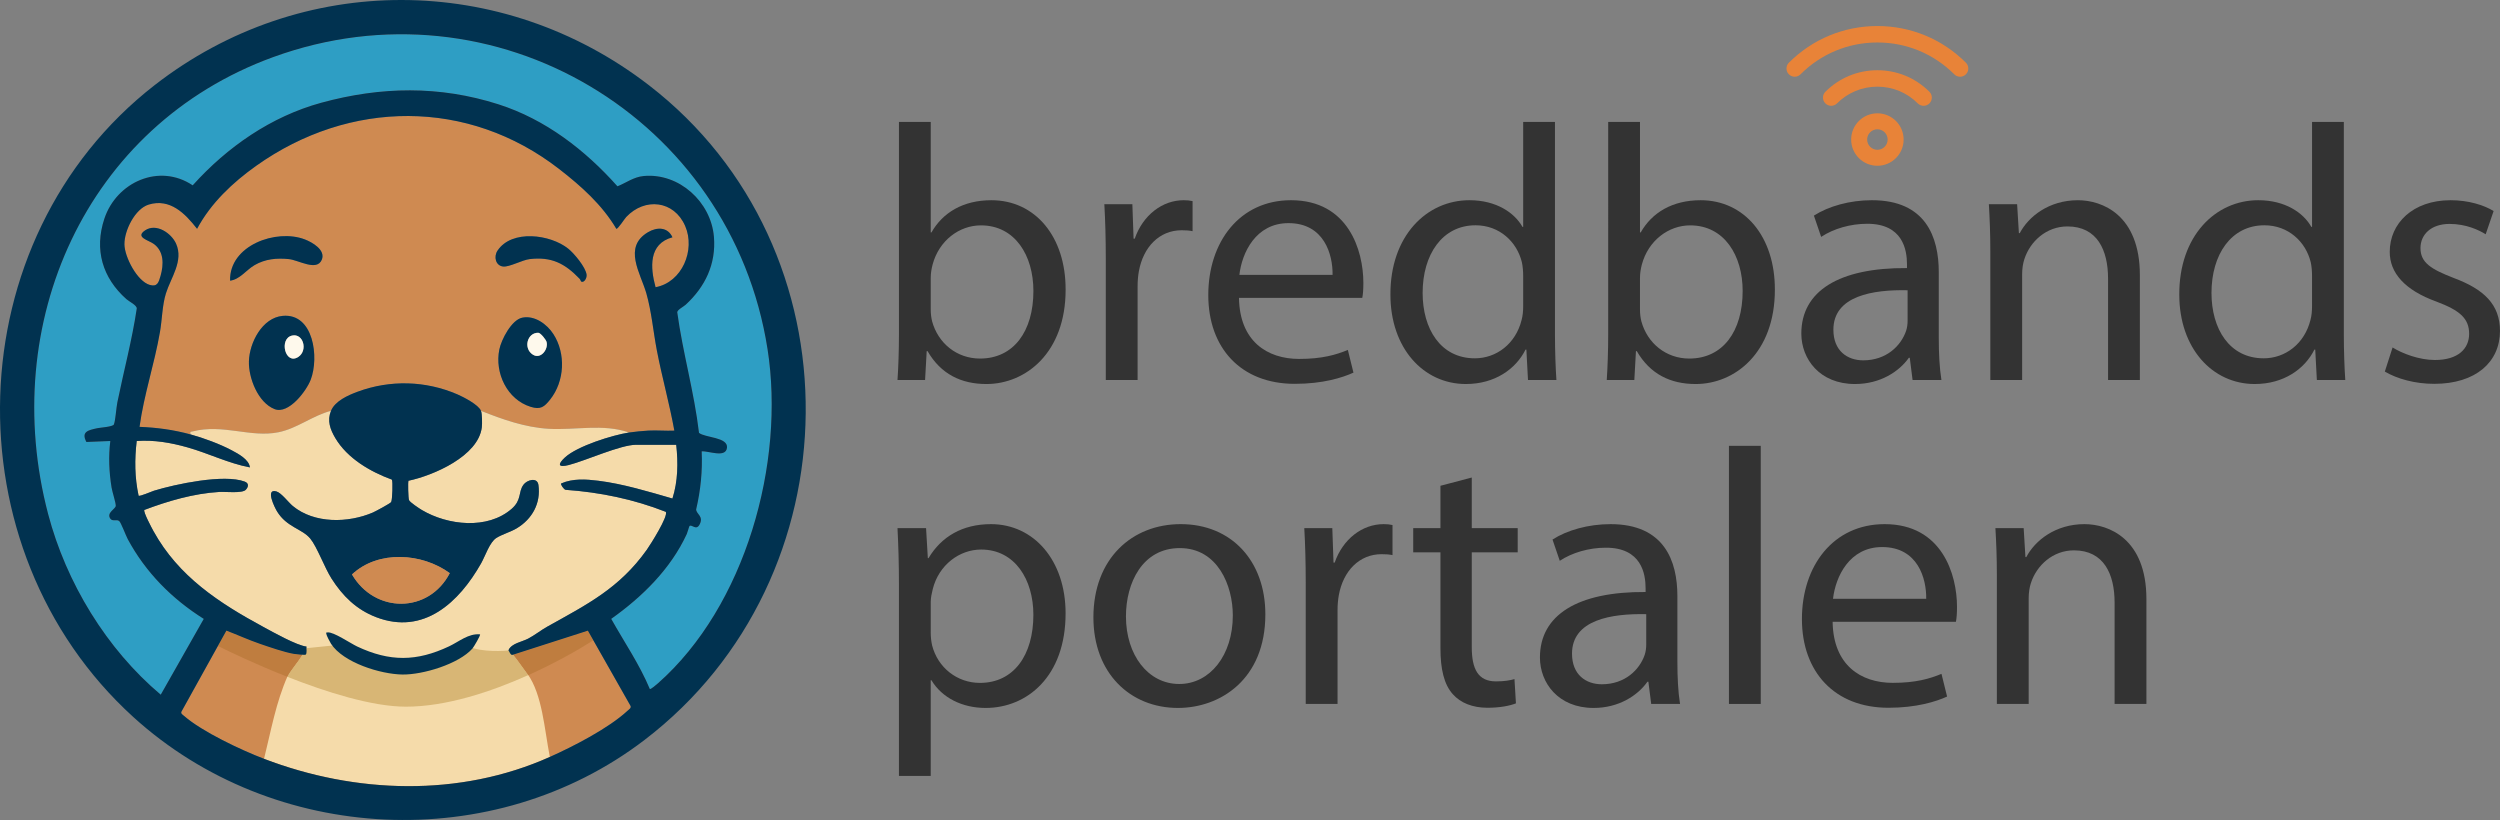 <?xml version="1.0" encoding="UTF-8"?>
<svg xmlns="http://www.w3.org/2000/svg" id="Layer_1" viewBox="0 0 1520.889 498.839">
  <rect x="0" y="0" width="1520.889" height="498.839" fill="#808080" stroke="none"/>
  <path d="M186.455,393.356c2.836.342,9.094-.362,12.368-.541,1.07-.058,2.151.127,2.551-1.18,7.498,11.541,30.212,18.525,43.418,18.716,12.39.18,34.254-6.343,42.652-15.848,2.597.075,5.143.997,7.724,1.169,2.911.194,12.381-.664,14.08-.022.474.179,1.256,3.035,2.452,2.767l45.933-14.756,25.991,45.827c.487,1.241-.969,2.082-1.811,2.861-11.582,10.711-32.847,21.656-47.318,28.131-.381,1.365-46.88,25.188-83.615,24.368-36.083-.806-84.38-18.573-90.247-23.22-13.867-5.307-37.713-16.489-48.721-26.153-.772-.678-2.056-1.303-1.548-2.534l27.365-49.307c6.787,2.613,13.418,5.638,20.312,8.011,5.84,2.011,14.92,5.164,20.81,6.157.971.164,6.669.768,7.065.477,1.015-.744.387-3.708.537-4.923Z" style="fill:#cf8a51;"></path>
  <path d="M115.877,264.271c-10.2-2.786-20.405-4.187-30.988-4.588,2.657-19.557,9.096-38.361,12.445-57.841,1.318-7.667,1.35-16.119,3.605-23.36,2.991-9.603,10.852-19.747,6.178-30.235-2.862-6.421-12.02-12.617-18.754-8.155-6.495,4.305,2.175,6.021,5.323,8.388,6.13,4.609,5.948,12.447,4.001,19.293-1.144,4.022-1.95,6.866-6.507,5.582-7.776-2.191-15.392-17.08-15.487-24.716-.103-8.299,6.396-21.648,14.809-24.194,12.978-3.926,22.149,5.472,29.383,14.755,8.439-15.698,21.583-28.1,35.975-38.332,56.759-40.352,128.847-41.083,184.312,1.962,13.349,10.36,26.095,21.697,34.781,36.37.949.236,4.916-6.027,6.005-7.184,11.296-11.996,29.089-10.133,35.868,5.472,6.353,14.625-1.871,34.263-18.017,37.239-3.241-11.933-4.354-26.394,10.278-30.37-2.835-6.283-9.347-6.373-14.87-3.1-15.357,9.102-4.553,24.898-1.043,37.092,3.21,11.152,4.214,23.38,6.434,34.875,3.154,16.337,7.676,32.371,10.627,48.748-5.236.238-10.569-.299-15.802-.02-3.201.171-8.611.687-11.739,1.171-15.832-5.524-32.725-1.287-49.084-2.271-14.202-.854-27.969-5.703-41.003-10.925-1.427-3.682-10.705-8.44-14.364-10.021-19.315-8.345-40.958-8.909-60.673-1.609-5.733,2.123-13.745,5.612-16.198,11.63-11.117,2.868-20.603,10.767-31.991,13.051-17.081,3.425-33.61-5.238-52.187-.519-1.478.376-1.507-.221-1.319,1.812ZM139.98,170.754c6.045-.802,9.741-6.488,14.905-9.475,6.495-3.756,13.442-4.394,20.884-3.649,5.889.589,17.018,7.655,20.003.359,2.416-5.905-5.741-10.58-10.316-12.339-17.31-6.658-46.057,3.584-45.477,25.105ZM353.504,171.251c1.797,1.05,3.626-2.088,3.353-4.17-.601-4.58-7.568-12.919-11.185-15.819-10.836-8.687-34.307-11.829-42.984,1.174-2.534,3.798-1.135,9.256,3.453,9.708,3.791.373,11.592-3.998,16.079-4.522,13.439-1.569,21.467,2.724,30.382,11.977.451.468.805,1.595.901,1.651ZM171.991,192.157c-12.467,1.123-20.227,16.261-20.561,27.628-.298,10.123,5.557,25.249,15.674,29.122,8.49,3.25,19.261-10.977,21.923-17.922,5.181-13.516,1.806-40.525-17.036-38.829ZM317.699,193.261c-6.534,1.353-12.703,13.316-13.931,19.346-2.902,14.256,4.685,30.427,19.096,34.896,5.991,1.858,8.236.085,11.871-4.508,8.772-11.083,9.59-27.826,1.945-39.714-3.898-6.061-11.441-11.582-18.981-10.021Z" style="fill:#cf8a51;"></path>
  <path d="M363.965,292.465c14.939,1.853,30.697,6.641,45.12,10.82,3.366-10.592,3.506-21.736,2.301-32.703h-24.387c-9.537,0-30.51,9.619-41.032,12.329-6.523,1.68-6.813-.411-2.297-4.591,7.501-6.944,28.883-13.625,39.026-15.196-15.832-5.524-32.725-1.287-49.084-2.271-14.202-.854-27.969-5.703-41.003-10.925.734,1.893.765,7.827.512,9.978-2.061,17.547-29.447,29.348-44.614,32.558-.398.623-.16,10.764.34,11.833.628,1.341,6.225,5.036,7.8,5.97,15.752,9.338,39.91,12.072,54.593-.69,6.284-5.462,3.911-10.078,7.173-14.63,2.143-2.991,8.456-4.853,9.147.046,1.573,11.152-3.797,20.742-13.136,26.372-3.8,2.29-8.954,3.689-12.457,5.903-4.094,2.588-6.758,10.987-9.259,15.412-13.329,23.584-34.84,43.976-63.941,32.754-11.976-4.618-20.267-12.809-27.056-23.435-4.214-6.595-8.862-19.409-12.948-24.345-4.988-6.024-14.274-6.84-20.205-16.516-1.433-2.338-7.317-14.111-.451-12.19,3.105.869,7.305,6.645,10.047,8.906,13.105,10.81,33.653,10.388,48.674,3.951,1.538-.659,10.662-5.575,11.135-6.363.745-1.24,1.121-12.647.446-13.659-13.147-4.819-27.099-12.916-34.406-25.265-3.111-5.257-5.08-10.576-2.628-16.592-11.117,2.868-20.603,10.767-31.991,13.051-17.081,3.425-33.611-5.238-52.187-.519-1.478.376-1.507-.221-1.319,1.812,7.887,2.154,17.844,5.824,25.057,9.657,4.001,2.126,10.606,5.62,11.09,10.42-13.067-2.469-25.198-8.588-38.004-12.196-10.211-2.877-20.155-4.592-30.852-3.867-1.34,11.255-1.243,22.182,1.152,33.281.649.621,7.773-2.55,9.314-3.022,13.091-4.013,42.654-10.309,55.221-5.571,2.632.992,2.398,3.104.693,4.969-2.144,2.345-12.467,1.109-16.165,1.333-15.566.942-31.121,5.487-45.572,10.947-.787,1.108,4.586,11.142,5.589,12.955,15.213,27.52,39.853,43.633,66.847,58.232,5.905,3.194,20.178,11.222,26.207,11.949.023.003.05.004.073.007-2.99,7.097-8.283,12.165-11.501,17.82-7.156,16.069-10.179,33.464-14.393,50.445,55.628,21.288,118.903,23.445,173.862-1.147-3.308-16.932-4.539-37.85-13.543-50.439-9.004-12.589-7.476-9.942-11.03-14.654-.097-.129-.218-.256-.328-.384,2.249-3.773,7.971-4.525,11.73-6.498,4.002-2.101,7.751-5.126,11.638-7.296,24.26-13.541,43.831-23.299,60.53-46.763,2.116-2.974,13.293-20.614,11.531-23.077-19.474-7.666-40.016-11.914-60.923-13.386-1.035-.171-3.186-3.221-2.717-3.868,7.168-3.133,15-2.591,22.581-1.651Z" style="fill:#f5dbaa;"></path>
  <path d="M321.392,410.717c-.15-.222-.285-.459-.44-.676-8.813-12.323-7.539-10.052-10.814-14.369-2.848.278-16.946,1.407-25.286-2.504-7.513-6.043-14.046,11.789-33.155,11.529-19.109-.26-47.527-12.178-47.527-12.178l-18.122,1.852c-3.048,6.565-7.961,11.433-11.022,16.81-.082.184-.157.371-.237.555,23.463,9.246,51.486,18.179,72.197,18.179,24.25,0,51.476-8.913,74.407-19.2Z" style="fill:#d8b675;"></path>
  <path d="M174.789,411.738c.081-.185.155-.371.237-.555,2.42-4.252,6.012-8.173,8.916-12.873-1.869-.114-4.463-.402-5.09-.508-5.89-.994-14.97-4.146-20.81-6.157-6.894-2.373-13.525-5.398-20.312-8.011l-5.183,9.34c6.359,3.162,22.716,11.07,42.242,18.765Z" style="fill:#bf7d3f;"></path>
  <path d="M357.634,383.662l-45.454,14.602c1.333,1.625,2.486,2.988,8.772,11.778.155.217.29.454.44.676,16.188-7.262,30.226-15.204,39.571-21.185l-3.329-5.87Z" style="fill:#bf7d3f;"></path>
  <path d="M201.374,391.635c-.674-1.038-2.725-4.997-2.874-6.027-.165-1.137.078-.772.872-.874,3.454-.443,13.957,6.7,17.864,8.541,19.869,9.363,36.215,9.259,55.986-.083,6.059-2.863,11.756-7.93,18.81-7.291.498.438-3.878,7.799-4.588,8.603-8.398,9.505-30.262,16.027-42.652,15.848-13.206-.192-35.92-7.176-43.418-18.716Z" style="fill:#013250;"></path>
  <path d="M139.98,170.754c-.58-21.521,28.167-31.763,45.477-25.105,4.575,1.76,12.732,6.434,10.316,12.339-2.985,7.296-14.114.231-20.003-.359-7.443-.745-14.39-.107-20.884,3.649-5.165,2.987-8.861,8.672-14.905,9.475Z" style="fill:#013250;"></path>
  <path d="M353.504,171.251c-.096-.056-.45-1.183-.901-1.651-8.915-9.253-16.943-13.547-30.382-11.977-4.487.524-12.288,4.895-16.079,4.522-4.588-.452-5.987-5.91-3.453-9.708,8.677-13.004,32.148-9.861,42.984-1.174,3.617,2.9,10.584,11.238,11.185,15.819.273,2.082-1.556,5.221-3.353,4.17Z" style="fill:#013250;"></path>
  <path d="M292.608,249.928c.734,1.893.765,7.827.512,9.978-2.061,17.547-29.447,29.348-44.614,32.558-.398.623-.16,10.764.34,11.833.628,1.341,6.225,5.036,7.8,5.97,15.752,9.338,39.909,12.072,54.593-.69,6.284-5.462,3.911-10.077,7.173-14.63,2.143-2.991,8.456-4.853,9.147.046,1.573,11.152-3.797,20.742-13.136,26.372-3.8,2.29-8.954,3.689-12.457,5.903-4.094,2.588-6.758,10.987-9.259,15.412-13.329,23.584-34.84,43.976-63.941,32.754-11.976-4.618-20.267-12.809-27.056-23.435-4.214-6.596-8.862-19.409-12.948-24.345-4.988-6.024-14.274-6.84-20.205-16.516-1.433-2.338-7.317-14.111-.451-12.19,3.105.869,7.305,6.645,10.047,8.906,13.105,10.81,33.653,10.387,48.674,3.951,1.538-.659,10.662-5.575,11.135-6.363.745-1.24,1.121-12.647.446-13.659-13.147-4.819-27.099-12.916-34.406-25.265-3.111-5.257-5.08-10.576-2.628-16.592s10.465-9.507,16.198-11.63c19.715-7.3,41.358-6.736,60.673,1.609,3.659,1.581,12.937,6.339,14.364,10.021ZM273.625,348.67c-16.947-12.348-43.593-14.128-59.489.792,13.904,23.891,46.701,23.86,59.489-.792Z" style="fill:#013250;"></path>
  <path id="nose" d="M273.625,348.67c-12.788,24.652-45.585,24.682-59.489.792,15.895-14.92,42.541-13.14,59.489-.792Z" style="fill:#cf8a51;"></path>
  <path d="M317.699,193.261c7.54-1.561,15.083,3.96,18.981,10.021,7.645,11.888,6.827,28.631-1.945,39.714-3.635,4.593-5.88,6.365-11.871,4.508-14.41-4.469-21.998-20.64-19.096-34.896,1.228-6.03,7.397-17.994,13.931-19.346ZM327.449,202.438c-6.768-.081-9.248,9.542-3.255,13.325,4.755,3.001,9.477-3.244,8.322-7.725-.371-1.441-3.69-5.583-5.067-5.6Z" style="fill:#013250;"></path>
  <path d="M327.449,202.438c1.377.016,4.696,4.159,5.067,5.6,1.155,4.481-3.567,10.726-8.322,7.725-5.993-3.782-3.513-13.405,3.255-13.325Z" style="fill:#fef9ec;"></path>
  <path d="M171.991,192.157c18.842-1.697,22.217,25.313,17.036,38.829-2.662,6.944-13.433,21.172-21.923,17.922-10.117-3.873-15.972-18.999-15.674-29.122.335-11.367,8.094-26.505,20.561-27.628ZM177.689,204.143c-8.16,1.808-4.21,18.259,3.792,12.984,5.948-3.92,3.036-14.498-3.792-12.984Z" style="fill:#013250;"></path>
  <path d="M177.689,204.143c6.829-1.513,9.74,9.064,3.792,12.984-8.002,5.274-11.953-11.176-3.792-12.984Z" style="fill:#fef9ec;"></path>
  <path d="M395.327,419.172c-6.297-15.05-15.544-28.523-23.484-42.681,18.902-13.415,36.102-30.31,45.958-51.589.425-.917,1.461-4.774,1.673-4.925,1.54-1.1,4.09,3.088,6.181-.991,2.542-4.957-2.026-6.157-2.146-9.072,2.713-11.596,3.926-23.394,3.367-35.318,4.132-.396,14.581,4.213,15.389-2.163.832-6.56-13.466-6.091-17.019-9.112-2.904-24.741-9.887-48.723-13.241-73.392.083-1.488,3.876-3.387,5.125-4.536,11.872-10.932,18.567-24.748,17.198-41.305-1.756-21.237-21.151-39.008-42.73-37.004-6.131.569-10.472,4.056-15.969,6.251-19.709-22.128-43.846-40.746-72.394-49.874-35.85-11.463-71.572-10.858-107.723-.973-30.578,8.361-57.287,26.922-78.282,50.266-20.283-13.607-46.285-2.074-53.731,20.262-6.284,18.849-1.157,36.029,13.353,48.934,1.708,1.519,6.346,3.683,6.351,5.695-2.87,19.261-7.93,38.069-11.807,57.108-.742,3.643-1.072,10.494-2.086,13.405-.525,1.508-8.335,1.934-10.259,2.364-5.108,1.141-9.916,1.988-6.484,8.363l14.539-.597c-1.17,9.459-.752,18.831.752,28.218.458,2.86,2.573,9.121,2.564,11.204-.008,1.897-5.912,4.206-3.273,7.866,1.344,1.864,3.854.091,5.413,1.47,1.091.965,4.015,8.817,5.145,10.92,10.882,20.259,26.845,36.334,46.251,48.542l-26.167,46.111c-32.981-27.772-57.541-68.184-68.513-109.913C-1.108,197.143,51.835,76.451,166.075,34.776c134.844-49.191,278.897,36.956,300.874,177.669,10.805,69.179-13.39,156.234-66.737,203.301-.646.57-4.394,3.799-4.884,3.426Z" style="fill:#2e9ec4;"></path>
  <path d="M81.076,436.183C-31.468,333.845-26.587,145.587,94.122,51.76c89.156-69.301,211.349-68.728,300.563.011,129.123,99.487,126.326,299.832-2.547,398.359-91.824,70.203-225.754,63.626-311.062-13.946ZM395.327,419.172c.491.374,4.239-2.856,4.884-3.426,53.348-47.066,77.542-134.122,66.737-203.301C444.971,71.732,300.919-14.415,166.075,34.776,51.835,76.451-1.108,197.143,29.278,312.705c10.972,41.729,35.532,82.141,68.513,109.913l26.167-46.111c-19.406-12.208-35.368-28.283-46.251-48.542-1.129-2.103-4.053-9.955-5.145-10.92-1.559-1.379-4.069.395-5.413-1.47-2.639-3.66,3.265-5.968,3.273-7.866.009-2.083-2.106-8.345-2.564-11.204-1.504-9.386-1.923-18.759-.752-28.218l-14.539.597c-3.433-6.375,1.375-7.222,6.484-8.363,1.924-.43,9.734-.855,10.259-2.364,1.014-2.911,1.344-9.762,2.086-13.405,3.877-19.039,8.938-37.847,11.807-57.108-.004-2.012-4.644-4.176-6.351-5.695-14.509-12.905-19.636-30.085-13.353-48.934,7.446-22.336,33.447-33.869,53.731-20.262,20.994-23.344,47.704-41.905,78.282-50.266,36.151-9.885,71.873-10.49,107.723.973,28.548,9.128,52.685,27.746,72.394,49.874,5.497-2.195,9.838-5.682,15.969-6.251,21.578-2.004,40.974,15.767,42.73,37.004,1.369,16.557-5.326,30.373-17.198,41.305-1.248,1.149-5.042,3.048-5.125,4.536,3.354,24.669,10.337,48.651,13.241,73.392,3.553,3.021,17.851,2.551,17.019,9.112-.808,6.375-11.257,1.767-15.389,2.163.559,11.924-.654,23.722-3.367,35.318.119,2.915,4.687,4.115,2.146,9.072-2.092,4.079-4.641-.109-6.181.991-.212.151-1.248,4.008-1.673,4.925-9.856,21.279-27.056,38.174-45.958,51.589,7.94,14.158,17.187,27.632,23.484,42.681ZM382.695,263.124c3.128-.484,8.538-1,11.739-1.171,5.232-.279,10.565.259,15.802.02-2.951-16.377-7.473-32.411-10.627-48.748-2.219-11.494-3.224-23.723-6.434-34.875-3.51-12.194-14.313-27.991,1.043-37.092,5.523-3.273,12.035-3.183,14.87,3.1-14.632,3.976-13.519,18.437-10.278,30.37,16.147-2.975,24.37-22.613,18.017-37.239-6.779-15.605-24.571-17.468-35.868-5.472-1.089,1.157-5.056,7.42-6.005,7.184-8.685-14.674-21.432-26.011-34.781-36.37-55.465-43.045-127.553-42.314-184.312-1.962-14.392,10.232-27.536,22.633-35.975,38.332-7.234-9.282-16.405-18.681-29.383-14.755-8.414,2.546-14.912,15.895-14.809,24.194.095,7.635,7.711,22.524,15.487,24.716,4.557,1.284,5.363-1.56,6.507-5.582,1.947-6.845,2.129-14.684-4.001-19.293-3.148-2.367-11.819-4.084-5.323-8.388,6.733-4.462,15.892,1.734,18.754,8.155,4.674,10.488-3.187,20.632-6.178,30.235-2.255,7.241-2.287,15.693-3.605,23.36-3.349,19.48-9.788,38.284-12.445,57.841,10.583.401,20.788,1.802,30.988,4.588,7.887,2.154,17.844,5.824,25.057,9.657,4.001,2.126,10.606,5.62,11.09,10.42-13.067-2.469-25.198-8.588-38.004-12.196-10.211-2.877-20.155-4.592-30.852-3.867-1.34,11.255-1.243,22.182,1.152,33.281.649.621,7.773-2.55,9.314-3.022,13.091-4.013,42.654-10.309,55.221-5.571,2.632.992,2.398,3.104.693,4.969-2.144,2.345-12.467,1.109-16.165,1.333-15.566.942-31.121,5.487-45.572,10.947-.787,1.108,4.586,11.142,5.589,12.955,15.213,27.52,39.853,43.633,66.847,58.232,5.905,3.194,20.178,11.222,26.207,11.949-.15,1.216.477,4.179-.537,4.923-.396.29-6.094-.314-7.065-.477-5.89-.993-14.97-4.146-20.81-6.157-6.894-2.374-13.525-5.398-20.312-8.011l-27.365,49.307c-.508,1.231.776,1.856,1.548,2.534,11.007,9.664,34.853,20.846,48.721,26.153,55.628,21.288,118.903,23.445,173.862-1.147,14.47-6.475,35.736-17.42,47.318-28.131.842-.779,2.298-1.62,1.811-2.861l-25.991-45.827-45.933,14.756c-1.196.268-1.979-2.588-2.452-2.767,1.95-4.347,8.109-5.063,12.076-7.146,4.002-2.101,7.751-5.126,11.638-7.296,24.26-13.541,43.831-23.299,60.53-46.763,2.116-2.974,13.293-20.614,11.531-23.077-19.474-7.666-40.016-11.914-60.923-13.386-1.035-.171-3.186-3.221-2.717-3.868,7.168-3.133,15-2.591,22.581-1.651,14.939,1.853,30.697,6.641,45.12,10.82,3.366-10.592,3.506-21.736,2.301-32.703h-24.387c-9.537,0-30.51,9.619-41.032,12.329-6.523,1.68-6.813-.411-2.297-4.591,7.501-6.944,28.883-13.625,39.026-15.196Z" style="fill:#013250;"></path>
  <path d="M545.995,231.188c.52-7.348.885-18.078.885-27.586V74.164h19.337v67.235h.442c6.828-12.032,19.216-19.599,36.468-19.599,26.577,0,45.249,22.081,45.149,54.467,0,38.367-24.301,57.354-48.16,57.354-15.427,0-27.767-6.063-35.839-20.016h-.519l-.985,17.584h-16.778ZM566.216,188.322c0,2.394.282,4.837.807,7.042,3.652,13.517,15.124,22.769,29.172,22.769,20.463,0,32.484-16.561,32.484-41.118,0-21.506-11.113-39.909-31.916-39.909-13.18,0-25.536,9.229-29.431,23.912-.603,2.371-1.116,5.002-1.116,8.086v19.219Z" style="fill:#333;"></path>
  <path d="M672.715,157.543c0-12.628-.315-23.393-.885-33.31h17.049l.742,20.981h.691c4.994-14.35,16.79-23.414,29.784-23.414,2.108,0,3.635.132,5.411.547v18.296c-1.986-.415-3.944-.565-6.617-.565-13.71,0-23.395,10.333-26.037,24.884-.503,2.731-.785,5.919-.785,9.082v57.144h-19.354v-73.645Z" style="fill:#333;"></path>
  <path d="M753.746,181.222c.382,26.292,17.07,37.133,36.602,37.133,13.918,0,22.435-2.498,29.625-5.478l3.408,13.815c-6.803,3.11-18.693,6.817-35.685,6.817-32.866,0-52.628-21.894-52.628-53.982,0-32.414,19.094-57.728,50.327-57.728,34.894,0,44.018,30.614,44.018,50.304,0,4.083-.232,7.006-.664,9.119h-75.003ZM810.677,167.23c.193-12.256-5.018-31.488-26.83-31.488-19.856,0-28.311,17.95-29.864,31.488h56.694Z" style="fill:#333;"></path>
  <path d="M945.972,74.164v129.438c0,9.509.365,20.206.885,27.586h-17.294l-.985-18.496h-.519c-5.95,11.948-18.816,20.928-36.282,20.928-25.92,0-45.908-21.911-45.908-54.341-.166-35.752,22.018-57.48,48.059-57.48,16.422,0,27.479,7.697,32.267,16.227h.442v-63.863h19.337ZM926.635,167.75c0-2.531-.231-5.764-.817-8.312-3.022-12.269-13.517-22.383-28.167-22.383-20.145,0-32.187,17.664-32.187,41.169,0,21.723,10.812,39.759,31.788,39.759,13.021,0,24.841-8.787,28.427-23.354.69-2.56.956-5.296.956-8.342v-18.537Z" style="fill:#333;"></path>
  <path d="M977.471,231.188c.519-7.348.885-18.078.885-27.586V74.164h19.336v67.235h.442c6.828-12.032,19.217-19.599,36.469-19.599,26.577,0,45.249,22.081,45.149,54.467,0,38.367-24.301,57.354-48.16,57.354-15.427,0-27.768-6.063-35.839-20.016h-.519l-.984,17.584h-16.778ZM997.691,188.322c0,2.394.282,4.837.808,7.042,3.652,13.517,15.124,22.769,29.172,22.769,20.464,0,32.484-16.561,32.484-41.118,0-21.506-11.113-39.909-31.916-39.909-13.18,0-25.536,9.229-29.432,23.912-.602,2.371-1.116,5.002-1.116,8.086v19.219Z" style="fill:#333;"></path>
  <path d="M1163.532,231.188l-1.715-13.508h-.58c-5.874,8.349-17.407,15.941-32.724,15.941-21.608,0-32.669-15.338-32.669-30.69,0-25.907,22.96-40.138,64.278-39.845v-2.271c0-8.692-2.444-24.791-24.352-24.675-9.954,0-20.362,2.97-27.864,7.973l-4.415-12.936c8.86-5.714,21.808-9.377,35.303-9.377,32.693,0,40.666,22.352,40.666,43.778v40.016c0,9.136.415,18.249,1.615,25.595h-17.543ZM1160.506,176.572c-21.049-.447-45.148,3.335-45.148,24.018,0,12.766,8.399,18.623,18.16,18.623,14.083,0,22.966-8.869,26.065-17.911.675-2.067.923-4.268.923-6.125v-18.605Z" style="fill:#333;"></path>
  <path d="M1210.826,153.12c0-11.162-.365-20.023-.885-28.888h17.188l1.074,17.589h.542c5.257-10.046,17.7-20.021,35.365-20.021,14.692,0,37.693,8.839,37.693,45.583v63.805h-19.354v-61.668c0-17.289-6.516-31.773-24.724-31.773-12.767,0-22.723,9.074-26.209,19.964-.808,2.377-1.338,5.821-1.338,9.022v64.454h-19.354v-78.068Z" style="fill:#333;"></path>
  <path d="M1425.88,74.164v129.438c0,9.509.365,20.206.885,27.586h-17.294l-.985-18.496h-.519c-5.95,11.948-18.816,20.928-36.282,20.928-25.92,0-45.908-21.911-45.908-54.341-.166-35.752,22.018-57.48,48.059-57.48,16.422,0,27.479,7.697,32.267,16.227h.442v-63.863h19.337ZM1406.543,167.75c0-2.531-.231-5.764-.817-8.312-3.022-12.269-13.517-22.383-28.167-22.383-20.145,0-32.187,17.664-32.187,41.169,0,21.723,10.812,39.759,31.788,39.759,13.021,0,24.841-8.787,28.427-23.354.69-2.56.956-5.296.956-8.342v-18.537Z" style="fill:#333;"></path>
  <path d="M1455.546,211.384c5.861,3.66,16.095,7.62,25.782,7.62,14.202,0,20.784-6.983,20.784-15.929,0-9.354-5.658-14.255-19.876-19.583-19.324-6.995-28.474-17.514-28.423-30.33,0-17.228,13.999-31.362,37-31.362,10.885,0,20.254,2.947,26.198,6.579l-4.834,14.142c-4.114-2.582-11.952-6.297-21.941-6.297-11.479,0-17.718,6.618-17.718,14.681,0,8.852,6.288,12.803,20.309,18.242,18.438,6.867,28.012,16.164,28.061,32.137,0,18.956-14.73,32.228-40.002,32.228-11.709,0-22.532-3.03-30.059-7.454l4.718-14.673Z" style="fill:#333;"></path>
  <path d="M546.879,356.135c0-13.636-.365-24.745-.885-34.841h17.381l1.073,18.23h.442c7.78-13.046,20.584-20.663,37.964-20.663,25.894,0,45.404,21.811,45.404,54.274,0,38.55-23.579,57.547-48.634,57.547-14.301,0-26.595-6.224-32.967-16.851h-.442v58.208h-19.337v-115.904ZM566.216,384.72c0,2.742.282,5.418.84,7.91,3.498,13.595,15.285,22.812,29.084,22.812,20.625,0,32.523-16.916,32.523-41.433,0-21.341-11.179-39.694-31.771-39.694-13.242,0-25.742,9.38-29.427,24.001-.635,2.51-1.248,5.345-1.248,7.903v18.5Z" style="fill:#333;"></path>
  <path d="M769.787,373.743c0,39.609-27.48,56.938-53.19,56.938-29.009,0-51.416-21.143-51.416-55.098,0-35.794,23.531-56.724,53.114-56.724,30.75,0,51.492,22.305,51.492,54.883ZM684.977,374.986c0,23.463,13.443,41.122,32.422,41.122,18.651,0,32.591-17.426,32.591-41.702,0-18.093-9.118-40.972-32.238-40.972-22.846,0-32.775,21.273-32.775,41.552Z" style="fill:#333;"></path>
  <path d="M794.351,354.605c0-12.629-.315-23.393-.885-33.31h17.049l.742,20.98h.691c4.993-14.351,16.789-23.414,29.783-23.414,2.108,0,3.635.133,5.41.548v18.296c-1.985-.415-3.944-.565-6.616-.565-13.71,0-23.395,10.333-26.037,24.884-.503,2.731-.785,5.92-.785,9.081v57.145h-19.352v-73.644Z" style="fill:#333;"></path>
  <path d="M895.357,290.502v30.792h27.948v14.734h-27.948v57.643c0,13.324,3.836,20.852,14.71,20.852,5.041,0,8.712-.619,11.271-1.409l.889,14.78c-3.776,1.487-9.817,2.677-17.379,2.677-8.938,0-16.366-2.948-20.996-8.234-5.358-5.9-7.55-15.335-7.55-27.901v-58.407h-16.566v-14.734h16.566v-25.767l19.055-5.025Z" style="fill:#333;"></path>
  <path d="M1004.517,428.249l-1.715-13.508h-.58c-5.874,8.349-17.407,15.94-32.724,15.94-21.608,0-32.669-15.338-32.669-30.69,0-25.907,22.96-40.137,64.278-39.845v-2.271c0-8.692-2.444-24.791-24.352-24.675-9.954,0-20.362,2.971-27.864,7.973l-4.415-12.935c8.86-5.715,21.808-9.378,35.303-9.378,32.693,0,40.666,22.352,40.666,43.778v40.016c0,9.136.415,18.249,1.615,25.595h-17.543ZM1001.49,373.634c-21.049-.447-45.148,3.335-45.148,24.018,0,12.765,8.399,18.623,18.16,18.623,14.083,0,22.966-8.868,26.065-17.91.675-2.067.923-4.268.923-6.126v-18.605Z" style="fill:#333;"></path>
  <path d="M1051.812,271.225h19.354v157.024h-19.354v-157.024Z" style="fill:#333;"></path>
  <path d="M1114.888,378.283c.382,26.292,17.069,37.133,36.602,37.133,13.918,0,22.434-2.497,29.625-5.478l3.407,13.815c-6.803,3.109-18.692,6.817-35.685,6.817-32.865,0-52.628-21.895-52.628-53.981,0-32.414,19.094-57.73,50.326-57.73,34.895,0,44.019,30.614,44.019,50.304,0,4.084-.232,7.007-.664,9.119h-75.003ZM1171.818,364.291c.193-12.257-5.019-31.488-26.83-31.488-19.856,0-28.311,17.949-29.864,31.488h56.694Z" style="fill:#333;"></path>
  <path d="M1214.802,350.181c0-11.161-.365-20.023-.885-28.887h17.188l1.074,17.589h.542c5.256-10.047,17.7-20.023,35.365-20.023,14.692,0,37.693,8.84,37.693,45.583v63.806h-19.354v-61.668c0-17.289-6.516-31.773-24.724-31.773-12.767,0-22.723,9.074-26.209,19.964-.808,2.377-1.338,5.821-1.338,9.023v64.454h-19.354v-78.068Z" style="fill:#333;"></path>
  <path d="M1142.123,68.937c-8.812,0-15.955,7.143-15.955,15.955s7.143,15.955,15.955,15.955,15.955-7.143,15.955-15.955-7.143-15.955-15.955-15.955ZM1142.123,91.131c-3.445,0-6.238-2.793-6.238-6.238s2.793-6.238,6.238-6.238,6.238,2.793,6.238,6.238-2.793,6.238-6.238,6.238Z" style="fill:#e88338;"></path>
  <path d="M1170.231,64.365c-1.279,0-2.56-.488-3.535-1.464-6.564-6.564-15.291-10.179-24.573-10.179s-18.01,3.615-24.573,10.179c-1.951,1.952-5.119,1.952-7.07,0-1.953-1.953-1.953-5.119,0-7.071,8.452-8.452,19.689-13.107,31.644-13.107s23.191,4.655,31.644,13.107c1.953,1.953,1.953,5.119,0,7.071-.976.976-2.256,1.464-3.535,1.464Z" style="fill:#e88338;"></path>
  <path d="M1192.431,46.676c-1.279,0-2.56-.488-3.535-1.464-12.494-12.494-29.105-19.374-46.773-19.374s-34.279,6.88-46.773,19.374c-1.951,1.952-5.119,1.952-7.07,0-1.953-1.953-1.953-5.119,0-7.071,14.381-14.382,33.503-22.303,53.843-22.303s39.461,7.921,53.843,22.303c1.953,1.953,1.953,5.119,0,7.071-.976.976-2.256,1.464-3.535,1.464Z" style="fill:#e88338;"></path>
</svg>
